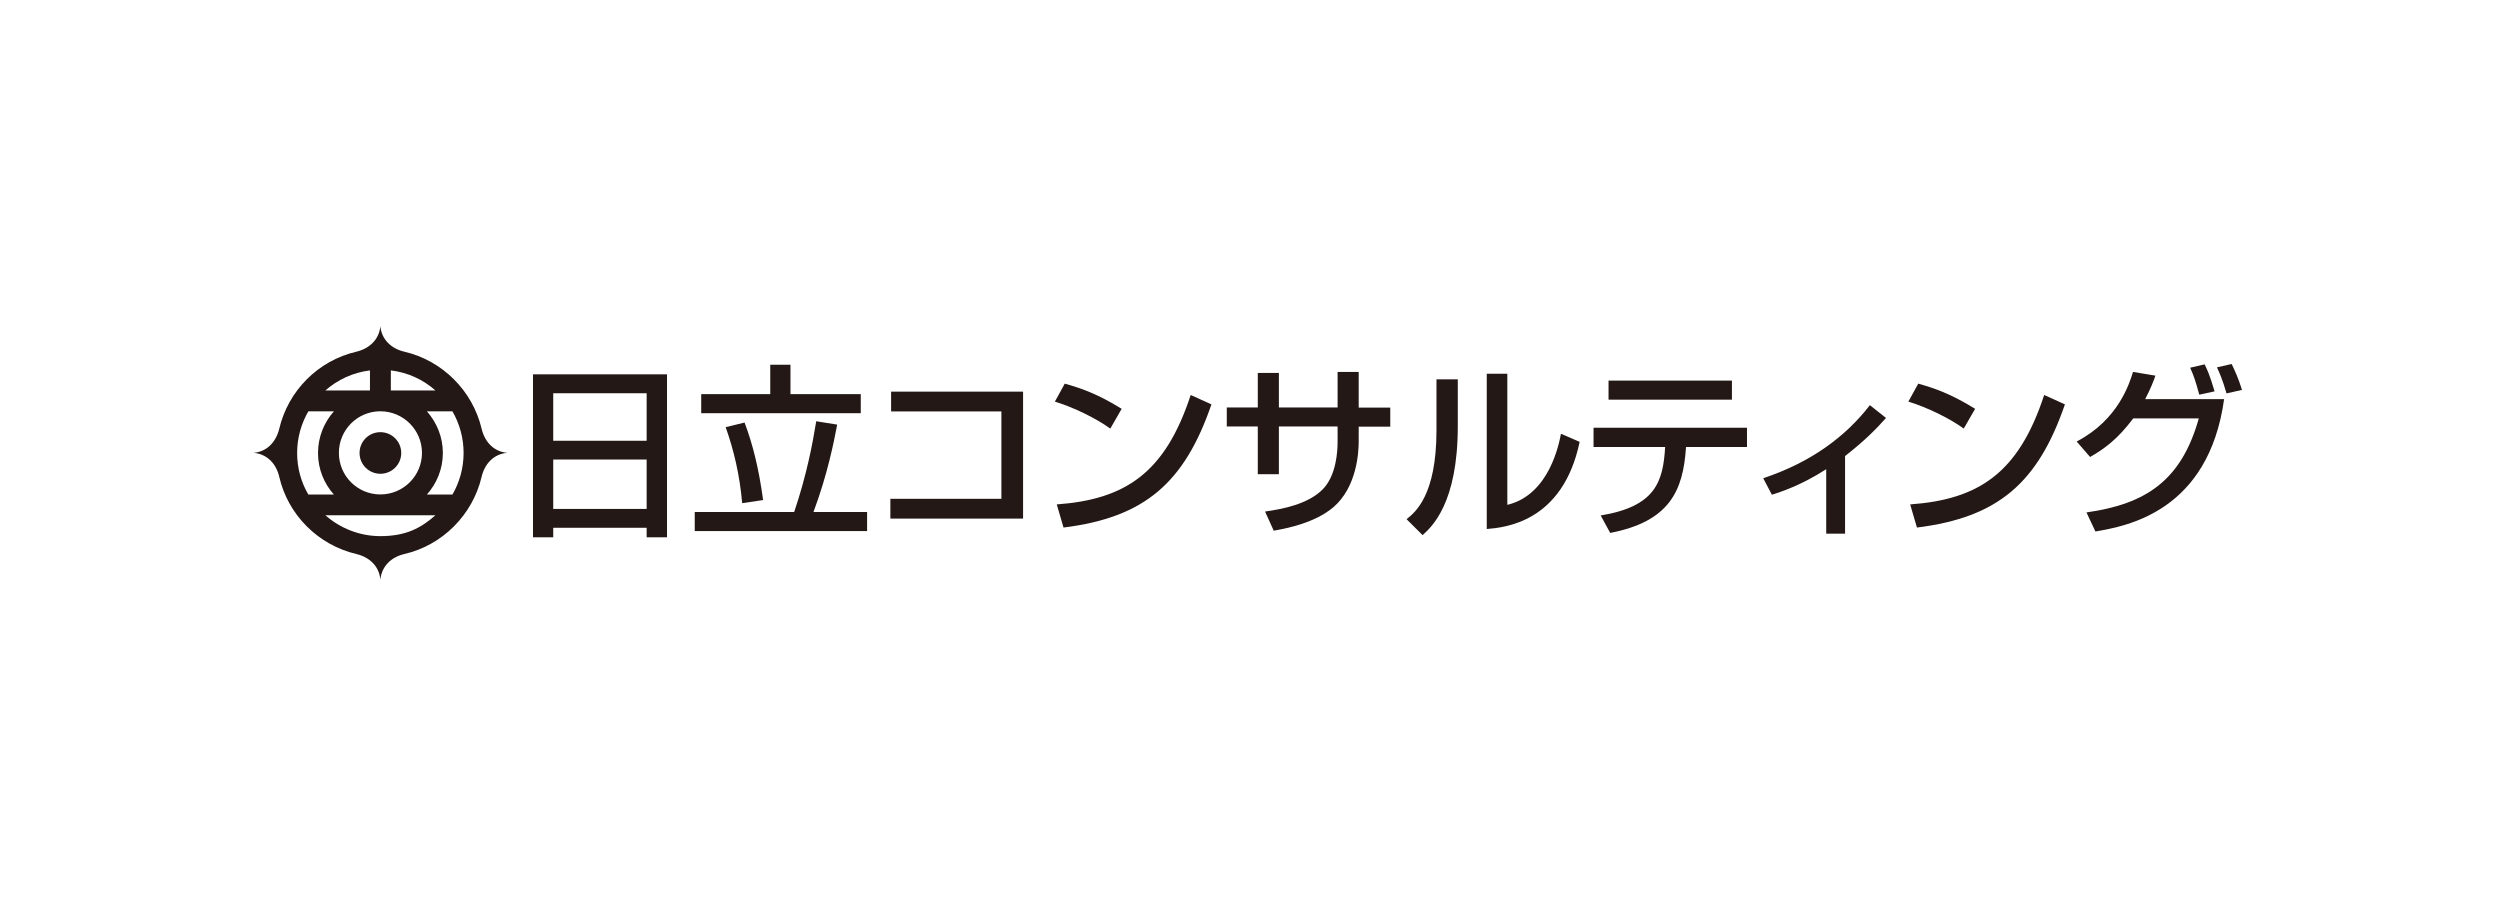 <svg width="552" height="200" viewBox="0 0 552 200" fill="none" xmlns="http://www.w3.org/2000/svg">
<rect width="552" height="200" fill="white"/>
<g clip-path="url(#clip0_6666_72773)">
<path d="M117.687 82.652H147.277V118.636H142.779V116.532H122.153V118.636H117.687V82.652ZM142.779 86.829H122.153V97.319H142.779V86.829ZM142.779 101.464H122.153V112.371H142.779V101.464Z" fill="#231815"/>
<path d="M153.382 113.045H175.358C178.153 104.772 179.454 97.768 180.225 93.013L184.851 93.752C184.129 97.527 182.747 104.66 179.615 113.045H191.454V117.254H153.398V113.045H153.382ZM170.072 80.531H174.538V87.021H190.056V91.23H154.827V87.021H170.072V80.531ZM164.402 93.302C166.185 98.041 167.518 103.262 168.498 110.411L163.872 111.102C163.341 104.853 161.976 99.23 160.225 94.314L164.402 93.302Z" fill="#231815"/>
<path d="M225.895 86.457V114.505H196.594V110.136H221.108V90.843H196.755V86.473H225.895V86.457Z" fill="#231815"/>
<path d="M245.156 94.635C242.104 92.418 237.092 89.944 232.916 88.675L235.1 84.707C238.667 85.719 242.201 86.892 247.663 90.265L245.156 94.635ZM233.317 111.374C248.482 110.281 257.269 104.434 262.907 87.213L267.486 89.285C261.526 106.587 252.771 114.249 234.827 116.482L233.333 111.374H233.317Z" fill="#231815"/>
<path d="M295.341 82.122H300V89.993H306.972V94.202H300V97.528C300 100.034 299.55 107.616 294.361 112.034C290.313 115.439 284.273 116.644 281.237 117.174L279.325 112.949C283.261 112.387 288.803 111.327 292.048 108.05C295.052 105.014 295.341 99.696 295.341 97.544V94.17H282.378V104.708H277.719V94.17H270.875V89.961H277.719V82.347H282.378V89.961H295.341V82.09V82.122Z" fill="#231815"/>
<path d="M321.88 94.122C321.88 111.15 316.129 116.339 314.104 118.154L310.57 114.636C312.434 113.142 317.173 109.447 317.173 95.021V83.76H321.88V94.138V94.122ZM332.819 111.471C342.137 109.238 344.257 97.849 344.659 95.776L348.787 97.56C345.06 115.391 332.129 116.483 328.273 116.805V82.523H332.819V111.471Z" fill="#231815"/>
<path d="M385.735 94.441V98.698H372.273C371.663 108.433 368.578 115.148 355.534 117.67L353.43 113.814C365.59 111.822 367.213 106.312 367.663 98.698H351.855V94.441H385.735ZM382.41 84.031V88.24H355.165V84.031H382.41Z" fill="#231815"/>
<path d="M407.405 117.83H403.229V103.597C397.558 107.244 393.14 108.626 391.229 109.236L389.317 105.589C399.936 102.071 407.598 96.304 412.867 89.461L416.434 92.288C413.928 95.083 411.566 97.429 407.389 100.69V117.83H407.405Z" fill="#231815"/>
<path d="M433.606 94.635C430.57 92.418 425.542 89.944 421.365 88.675L423.55 84.707C427.116 85.719 430.635 86.892 436.112 90.265L433.59 94.635H433.606ZM421.767 111.374C436.932 110.281 445.719 104.434 451.357 87.213L455.936 89.285C449.976 106.587 441.221 114.249 423.261 116.482L421.767 111.374Z" fill="#231815"/>
<path d="M458.538 97.48C467.695 92.708 470.169 84.708 470.972 82.122L475.92 82.941C475.438 84.323 474.827 85.865 473.655 88.13H491.084C487.63 113.014 469.51 116.178 462.667 117.351L460.691 113.142C473.863 111.279 481.638 106.09 485.494 92.387H471.02C467.566 96.966 464.739 99.038 461.494 100.901L458.538 97.496V97.48ZM485.606 87.15C484.675 83.857 484.466 83.166 483.582 81.19L486.779 80.451C487.229 81.351 487.92 82.765 488.98 86.411L485.606 87.15ZM491.614 86.861C490.715 83.696 489.944 82.074 489.51 81.11L492.755 80.371C493.446 81.833 494.185 83.375 495.036 86.09L491.63 86.861H491.614Z" fill="#231815"/>
<path d="M89.285 77.655C97.719 79.63 104.353 86.281 106.345 94.683C107.02 97.542 109.012 99.743 112.016 99.984C109.012 100.225 107.02 102.41 106.345 105.269C104.353 113.687 97.719 120.369 89.285 122.329C86.41 122.988 84.273 124.996 83.984 128C83.727 124.996 81.542 123.004 78.683 122.329C70.249 120.337 63.598 113.719 61.655 105.269C60.996 102.41 58.988 100.241 55.984 99.984C58.988 99.743 60.948 97.542 61.655 94.683C63.63 86.265 70.249 79.615 78.683 77.655C81.542 76.98 83.727 74.972 83.984 72C84.241 74.972 86.41 76.996 89.285 77.655ZM83.984 109.173C89.06 109.173 93.173 105.06 93.173 100C93.173 94.94 89.06 90.811 83.984 90.811C78.908 90.811 74.827 94.924 74.827 100C74.827 105.076 78.924 109.173 83.984 109.173ZM71.839 86.217H81.687V81.783C77.928 82.249 74.538 83.839 71.839 86.217ZM86.297 86.217H96.144C93.446 83.807 90.024 82.233 86.297 81.783V86.217ZM83.984 118.378C89.606 118.378 92.9 116.627 96.144 113.767H71.839C75.084 116.61 79.341 118.378 83.984 118.378ZM83.984 104.61C86.554 104.61 88.594 102.538 88.594 100.016C88.594 97.494 86.538 95.422 83.984 95.422C81.43 95.422 79.389 97.478 79.389 100.016C79.389 102.554 81.446 104.61 83.984 104.61ZM73.719 109.189C71.534 106.763 70.217 103.534 70.217 100.016C70.217 96.498 71.55 93.269 73.719 90.827H68.08C66.522 93.526 65.606 96.659 65.606 100.016C65.606 103.373 66.49 106.49 68.08 109.189H73.719ZM99.904 109.189C101.462 106.49 102.361 103.357 102.361 100.016C102.361 96.675 101.462 93.526 99.904 90.827H94.265C96.418 93.269 97.783 96.466 97.783 100.016C97.783 103.566 96.418 106.763 94.265 109.189H99.904Z" fill="#231815"/>
</g>
<defs>
<clipPath id="clip0_6666_72773">
<rect width="439.004" height="56" fill="white" transform="translate(56 72)"/>
</clipPath>
</defs>
</svg>
